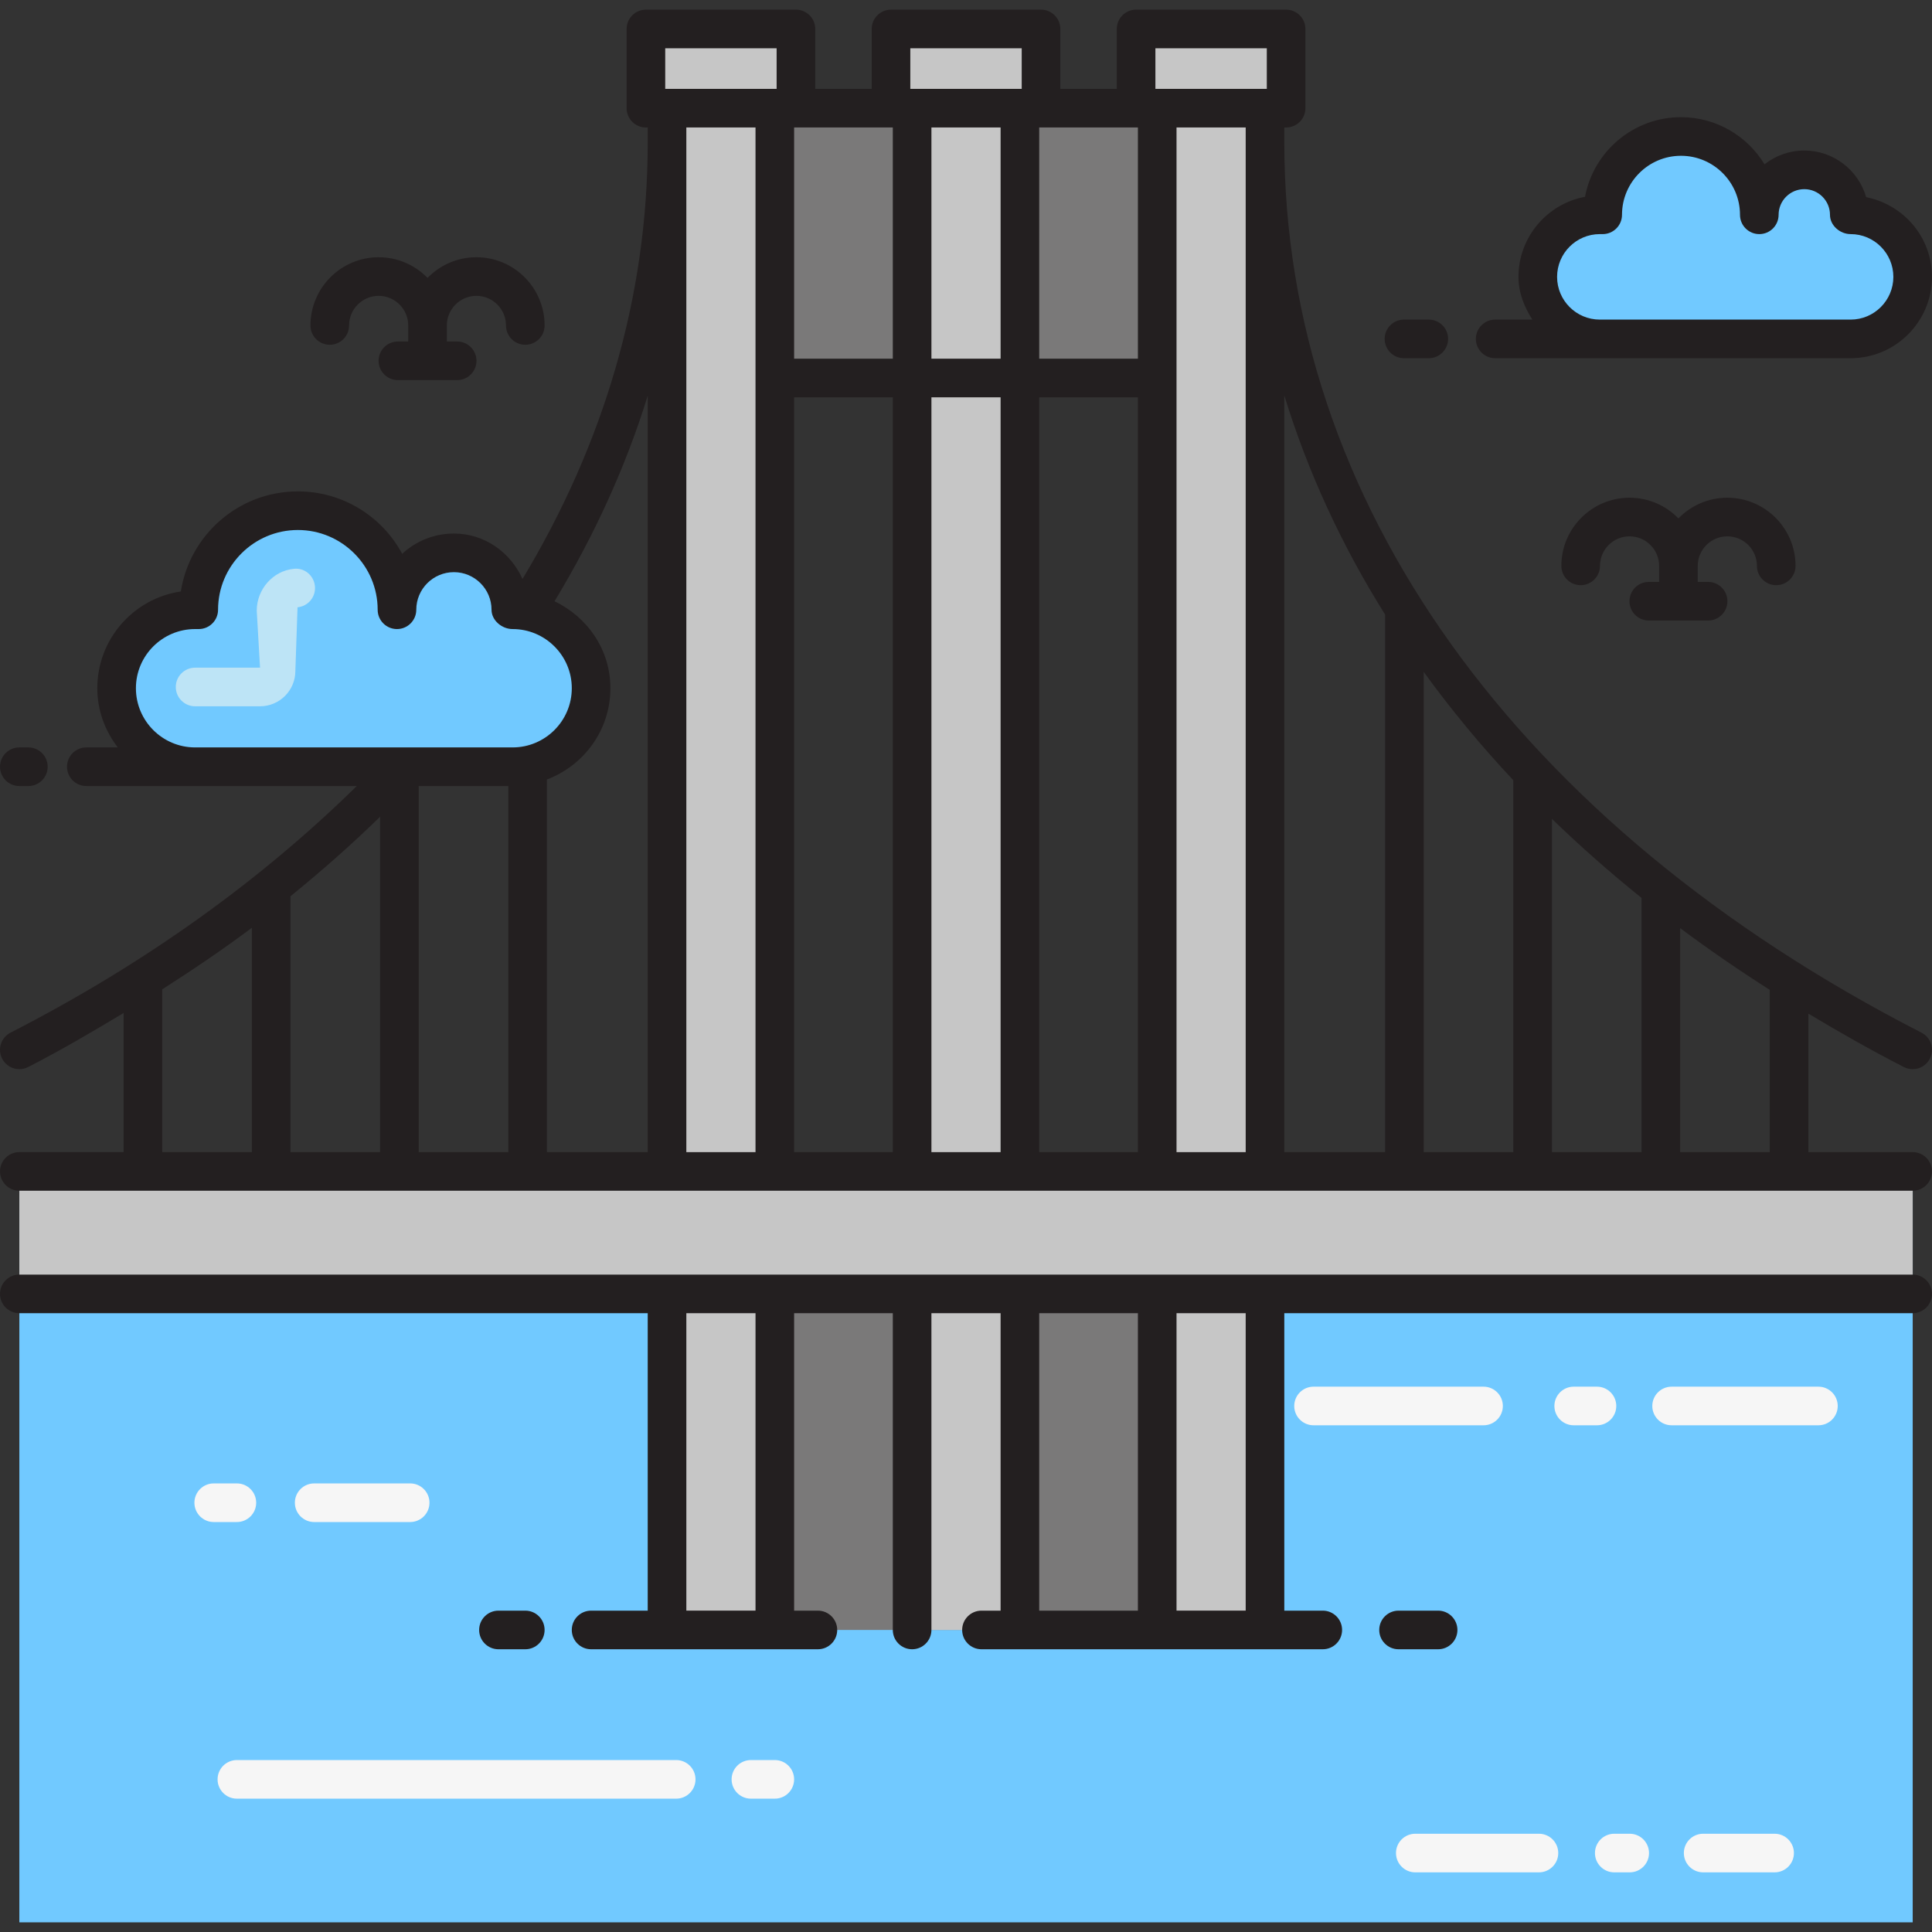<?xml version="1.0" encoding="UTF-8"?> <svg xmlns="http://www.w3.org/2000/svg" xmlns:xlink="http://www.w3.org/1999/xlink" version="1.1" id="Capa_1" x="0px" y="0px" viewBox="0 0 512.001 512.001" style="enable-background:new 0 0 512.001 512.001;" xml:space="preserve"><rect x="0" y="0" width="512.001" height="512.001" fill="#333333" stroke="none"/> <rect x="5.128" y="310.325" style="fill:#71C9FF;" width="501.76" height="199.117"></rect> <g> <rect x="205.341" y="342.889" style="fill:#7A7979;" width="101.335" height="89.072"></rect> <rect x="205.341" y="28.671" style="fill:#7A7979;" width="101.335" height="71.509"></rect> </g> <g> <rect x="176.761" y="28.671" style="fill:#C6C6C6;" width="28.571" height="281.774"></rect> <rect x="241.713" y="28.671" style="fill:#C6C6C6;" width="28.571" height="281.774"></rect> <rect x="306.665" y="28.671" style="fill:#C6C6C6;" width="28.569" height="281.774"></rect> <rect x="171.17" y="7.682" style="fill:#C6C6C6;" width="39.76" height="20.993"></rect> <rect x="236.122" y="7.682" style="fill:#C6C6C6;" width="39.76" height="20.993"></rect> <rect x="301.074" y="7.682" style="fill:#C6C6C6;" width="39.758" height="20.993"></rect> </g> <path style="fill:#71C9FF;" d="M423.966,56.93c-9.079,0-16.44,7.362-16.44,16.44c0,9.081,7.362,16.44,16.44,16.44h66.475 c9.079,0,16.438-7.359,16.438-16.44c0-9.079-7.359-16.44-16.438-16.44h-0.362c0-6.583-5.337-11.921-11.922-11.921 c-6.583,0-11.921,5.337-11.921,11.921c0-11.46-9.292-20.752-20.752-20.752c-11.462,0-20.753,9.292-20.753,20.752 C424.729,56.93,423.966,56.93,423.966,56.93z"></path> <g> <path style="fill:#F6F6F6;" d="M62.777,403.354h-6.139c-2.829,0-5.117-2.296-5.117-5.117c0-2.82,2.289-5.117,5.117-5.117h6.139 c2.829,0,5.115,2.298,5.115,5.117C67.893,401.058,65.607,403.354,62.777,403.354z"></path> <path style="fill:#F6F6F6;" d="M108.699,403.354H83.261c-2.829,0-5.117-2.296-5.117-5.117c0-2.82,2.289-5.117,5.117-5.117H108.7 c2.83,0,5.117,2.298,5.117,5.117C113.816,401.058,111.53,403.354,108.699,403.354z"></path> <path style="fill:#F6F6F6;" d="M481.901,377.716h-38.907c-2.83,0-5.117-2.296-5.117-5.115c0-2.821,2.287-5.117,5.117-5.117h38.907 c2.83,0,5.117,2.296,5.117,5.117C487.018,375.42,484.732,377.716,481.901,377.716z"></path> <path style="fill:#F6F6F6;" d="M423.214,377.716h-6.165c-2.829,0-5.117-2.296-5.117-5.115c0-2.821,2.289-5.117,5.117-5.117h6.165 c2.829,0,5.117,2.296,5.117,5.117C428.332,375.42,426.043,377.716,423.214,377.716z"></path> <path style="fill:#F6F6F6;" d="M393.158,377.716h-45.055c-2.83,0-5.117-2.296-5.117-5.115c0-2.821,2.287-5.117,5.117-5.117h45.055 c2.829,0,5.115,2.296,5.115,5.117C398.272,375.42,395.986,377.716,393.158,377.716z"></path> <path style="fill:#F6F6F6;" d="M407.837,496.193h-32.769c-2.829,0-5.115-2.296-5.115-5.115c0-2.821,2.287-5.117,5.115-5.117h32.769 c2.83,0,5.117,2.296,5.117,5.117C412.955,493.897,410.668,496.193,407.837,496.193z"></path> <path style="fill:#F6F6F6;" d="M431.893,496.193h-4.095c-2.83,0-5.117-2.296-5.117-5.115c0-2.821,2.287-5.117,5.117-5.117h4.095 c2.829,0,5.115,2.296,5.115,5.117C437.009,493.897,434.723,496.193,431.893,496.193z"></path> <path style="fill:#F6F6F6;" d="M470.294,496.193h-18.94c-2.829,0-5.115-2.296-5.115-5.115c0-2.821,2.287-5.117,5.115-5.117h18.94 c2.829,0,5.115,2.296,5.115,5.117C475.41,493.897,473.124,496.193,470.294,496.193z"></path> </g> <rect x="5.128" y="310.438" style="fill:#C6C6C6;" width="501.76" height="32.448"></rect> <path style="fill:#71C9FF;" d="M51.707,161.59c-11.491,0-20.808,9.312-20.808,20.801s9.316,20.801,20.808,20.801h84.13 c11.491,0,20.808-9.312,20.808-20.801s-9.316-20.801-20.808-20.801h-0.458c0-8.329-6.755-15.084-15.089-15.084 s-15.089,6.754-15.089,15.084c0-14.5-11.758-26.256-26.264-26.256s-26.266,11.757-26.266,26.256H51.707z"></path> <path style="fill:#BDE4F6;" d="M68.915,187.172H51.703c-2.829,0-5.117-2.296-5.117-5.115c0-2.821,2.289-5.117,5.117-5.117h17.212 l-0.878-15.096c0-5.697,4.321-10.577,9.837-11.101c2.829-0.344,5.316,1.789,5.586,4.61c0.272,2.82-1.789,5.316-4.61,5.586 l-0.578,16.887C78.271,182.979,74.076,187.172,68.915,187.172z"></path> <g> <rect x="176.761" y="342.889" style="fill:#C6C6C6;" width="28.571" height="89.072"></rect> <rect x="241.713" y="342.889" style="fill:#C6C6C6;" width="28.571" height="89.072"></rect> <rect x="306.665" y="342.889" style="fill:#C6C6C6;" width="28.569" height="89.072"></rect> </g> <path style="fill:#231F20;" d="M396.24,94.929h27.724h2.225h64.255c11.886,0,21.55-9.674,21.55-21.552 c0-10.414-7.394-19.11-17.447-21.135c-2.042-7.122-8.615-12.348-16.388-12.348c-3.978,0-7.639,1.357-10.542,3.653 c-4.537-7.485-12.763-12.493-22.139-12.493c-12.637,0-23.186,9.113-25.429,21.101c-10.025,1.861-17.636,10.666-17.636,21.224 c0,4.243,1.551,7.978,3.678,11.319h-9.853c-2.83,0-5.117,2.296-5.117,5.115C391.123,92.634,393.41,94.929,396.24,94.929z M412.646,73.378c0-6.254,5.08-11.336,11.317-11.336h0.768c2.83,0,5.117-2.296,5.117-5.115c0-8.625,7.014-15.641,15.629-15.641 c8.625,0,15.641,7.014,15.641,15.641c0,2.82,2.287,5.115,5.115,5.115c2.83,0,5.117-2.296,5.117-5.115 c0-3.744,3.055-6.798,6.808-6.798c3.751,0,6.808,3.055,6.808,6.798c0,2.82,2.647,5.115,5.478,5.115 c6.237,0,11.317,5.082,11.317,11.336c0,6.239-5.08,11.319-11.317,11.319h-64.255h-2.225 C417.727,84.697,412.646,79.617,412.646,73.378z M366.949,89.812c0-2.82,2.289-5.115,5.117-5.115h6.581 c2.829,0,5.115,2.296,5.115,5.115c0,2.821-2.287,5.117-5.115,5.117h-6.581C369.238,94.929,366.949,92.634,366.949,89.812z M506.878,305.325h-27.634v-36.698c8.171,4.89,16.532,9.658,25.303,14.152c0.74,0.38,1.546,0.561,2.331,0.561 c1.853,0,3.653-1.013,4.556-2.784c1.294-2.514,0.3-5.606-2.223-6.889C401.907,218.668,340.355,132.681,340.355,37.725v-3.941h0.479 c2.829,0,5.117-2.298,5.117-5.117V7.676c0-2.82-2.289-5.117-5.117-5.117h-39.758c-2.829,0-5.115,2.298-5.115,5.117V23.55h-14.961 V7.676c0-2.82-2.289-5.117-5.117-5.117h-39.758c-2.829,0-5.115,2.298-5.115,5.117V23.55h-14.961V7.676 c0-2.82-2.289-5.117-5.117-5.117h-39.758c-2.829,0-5.115,2.298-5.115,5.117v20.991c0,2.82,2.287,5.117,5.115,5.117h0.479v3.941 c0,40.845-11.647,79.941-33.186,115.709c-3.169-7.016-9.99-12.039-18.179-12.039c-5.28,0-10.098,2.023-13.704,5.369 c-5.298-9.853-15.703-16.542-27.645-16.542c-15.657,0-28.674,11.516-31.016,26.523c-12.511,1.826-22.139,12.637-22.139,25.636 c0,5.925,2.076,11.324,5.428,15.694h-8.338c-2.829,0-5.117,2.296-5.117,5.117c0,2.82,2.289,5.115,5.117,5.115h28.828h6.175h36.668 c-25.118,24.682-55.662,46.86-91.758,65.359c-2.521,1.283-3.515,4.375-2.223,6.889c0.903,1.772,2.703,2.784,4.556,2.784 c0.786,0,1.59-0.181,2.333-0.561c8.82-4.521,17.101-9.397,25.303-14.323v36.868H5.12c-2.829,0-5.117,2.296-5.117,5.115 c0,2.821,2.289,5.117,5.117,5.117h171.649h28.567h36.385h28.567h36.385h28.567h171.64c2.83,0,5.117-2.296,5.117-5.117 C511.995,307.621,509.708,305.325,506.878,305.325z M469.009,305.325h-23.748v-59.36c7.566,5.656,15.505,11.101,23.748,16.363 V305.325z M435.03,237.959v67.366h-23.748v-88.316C418.725,224.229,426.643,231.215,435.03,237.959z M401.048,305.325h-23.747 V178.058c7.165,9.875,15.054,19.472,23.748,28.713v98.554H401.048z M367.068,162.873v142.453h-26.713V104.804 C346.542,124.933,355.469,144.369,367.068,162.873z M306.193,12.793h29.524v10.756h-0.477h-28.567h-0.479V12.793H306.193z M210.451,105.29h26.152v200.035h-26.152V105.29z M210.451,95.055V33.784h0.479h25.193h0.479v61.271H210.451z M246.838,33.784 h18.333v61.271h-18.333L246.838,33.784L246.838,33.784z M275.404,33.784h0.479h25.193h0.479v61.271h-26.152L275.404,33.784 L275.404,33.784z M301.556,105.29v200.035h-26.152V105.29H301.556z M241.242,12.793h29.524v10.756h-0.477h-28.567h-0.479V12.793 H241.242z M176.291,12.793h29.524v10.756h-0.477h-28.567h-0.479V12.793H176.291z M134.707,208.307v97.018H110.96v-97.018H134.707z M144.939,206.573c9.803-3.701,16.823-13.104,16.823-24.192c0-10.201-6.045-18.821-14.805-23.044 c10.554-17.431,18.871-35.631,24.696-54.463v200.452H144.94v-98.753H144.939z M51.703,198.075c-8.643,0-15.685-7.034-15.685-15.694 c0-8.643,7.043-15.673,15.685-15.673h0.969c2.829,0,5.115-2.298,5.115-5.117c0-11.643,9.491-21.135,21.154-21.135 s21.145,9.492,21.145,21.135c0,2.82,2.287,5.117,5.117,5.117c2.829,0,5.115-2.298,5.115-5.117c0-5.497,4.475-9.963,9.972-9.963 c5.497,0,9.972,4.466,9.972,9.963c0,2.82,2.747,5.117,5.577,5.117c8.652,0,15.694,7.032,15.694,15.673 c0,8.661-7.043,15.694-15.694,15.694H57.877H51.703z M100.727,216.445v88.881h-23.75v-67.815 C85.363,230.721,93.288,223.709,100.727,216.445z M42.989,262.192c8.217-5.265,16.22-10.66,23.757-16.319v59.453H42.989 C42.989,305.326,42.989,262.192,42.989,262.192z M181.887,305.325V33.784h18.333v271.541H181.887z M246.838,305.325V105.29h18.333 v200.035H246.838z M311.79,305.325V33.784h18.333v271.541H311.79z M506.878,337.778H335.239h-28.567h-36.385h-28.567h-36.385H176.77 H5.12c-2.829,0-5.117,2.296-5.117,5.117c0,2.82,2.289,5.115,5.117,5.115h166.532v78.828h-15.006c-2.83,0-5.117,2.298-5.117,5.117 c0,2.82,2.287,5.117,5.117,5.117h60.107c2.829,0,5.115-2.298,5.115-5.117c0-2.82-2.287-5.117-5.115-5.117h-6.302V348.01h26.152 v83.945c0,2.82,2.289,5.117,5.117,5.117c2.828,0,5.117-2.298,5.117-5.117V348.01h18.333v78.828h-5.071 c-2.83,0-5.117,2.298-5.117,5.117c0,2.82,2.287,5.117,5.117,5.117h90.452c2.829,0,5.117-2.298,5.117-5.117 c0-2.82-2.289-5.117-5.117-5.117h-10.197V348.01h166.524c2.83,0,5.117-2.296,5.117-5.115 C511.995,340.074,509.708,337.778,506.878,337.778z M200.22,426.838h-18.333v-78.828h18.333V426.838z M275.404,348.011h26.152 v78.828h-26.152V348.011z M330.122,426.838H311.79v-78.828h18.333L330.122,426.838L330.122,426.838z M0.003,203.192 c0-2.821,2.289-5.117,5.117-5.117h2.396c2.829,0,5.117,2.296,5.117,5.117c0,2.82-2.289,5.115-5.117,5.115H5.12 C2.292,208.307,0.003,206.013,0.003,203.192z M449.919,149.965v4.249h2.747c2.83,0,5.117,2.296,5.117,5.115 c0,2.821-2.287,5.117-5.117,5.117h-15.72c-2.829,0-5.117-2.296-5.117-5.117c0-2.82,2.289-5.115,5.117-5.115h2.74v-4.249 c0-4.321-3.517-7.829-7.839-7.829s-7.837,3.508-7.837,7.829c0,2.82-2.289,5.115-5.117,5.115c-2.829,0-5.117-2.296-5.117-5.115 c0-9.962,8.109-18.062,18.072-18.062c5.071,0,9.674,2.097,12.954,5.478c3.292-3.38,7.883-5.478,12.963-5.478 c9.963,0,18.072,8.1,18.072,18.062c0,2.82-2.287,5.115-5.117,5.115c-2.829,0-5.115-2.296-5.115-5.115 c0-4.321-3.517-7.829-7.839-7.829S449.919,145.645,449.919,149.965z M82.276,86.252c0-9.981,8.109-18.081,18.072-18.081 c5.071,0,9.662,2.097,12.954,5.478c3.29-3.38,7.882-5.478,12.954-5.478c9.963,0,18.07,8.1,18.07,18.081 c0,2.82-2.287,5.115-5.115,5.115c-2.83,0-5.117-2.296-5.117-5.115c0-4.321-3.515-7.848-7.837-7.848s-7.839,3.527-7.839,7.848v4.248 h2.74c2.829,0,5.115,2.298,5.115,5.117c0,2.821-2.287,5.117-5.115,5.117h-15.712c-2.829,0-5.115-2.296-5.115-5.117 c0-2.82,2.287-5.117,5.115-5.117h2.74v-4.248c0-4.321-3.515-7.848-7.837-7.848s-7.839,3.527-7.839,7.848 c0,2.82-2.287,5.115-5.117,5.115C84.563,91.368,82.276,89.072,82.276,86.252z M386.231,431.956c0,2.82-2.287,5.117-5.115,5.117 h-10.486c-2.83,0-5.117-2.298-5.117-5.117c0-2.82,2.287-5.117,5.117-5.117h10.486C383.945,426.838,386.231,429.136,386.231,431.956z M144.325,431.956c0,2.82-2.287,5.117-5.115,5.117h-7.115c-2.829,0-5.117-2.298-5.117-5.117c0-2.82,2.289-5.117,5.117-5.117h7.115 C142.038,426.838,144.325,429.136,144.325,431.956z"></path> <g> <path style="fill:#F6F6F6;" d="M179.201,476.666H62.777c-2.83,0-5.117-2.296-5.117-5.115c0-2.821,2.287-5.117,5.117-5.117H179.2 c2.83,0,5.117,2.296,5.117,5.117C184.318,474.371,182.031,476.666,179.201,476.666z"></path> <path style="fill:#F6F6F6;" d="M205.337,476.666h-6.338c-2.83,0-5.117-2.296-5.117-5.115c0-2.821,2.287-5.117,5.117-5.117h6.338 c2.829,0,5.115,2.296,5.115,5.117C210.451,474.371,208.165,476.666,205.337,476.666z"></path> </g> <g> </g> <g> </g> <g> </g> <g> </g> <g> </g> <g> </g> <g> </g> <g> </g> <g> </g> <g> </g> <g> </g> <g> </g> <g> </g> <g> </g> <g> </g> </svg> 
